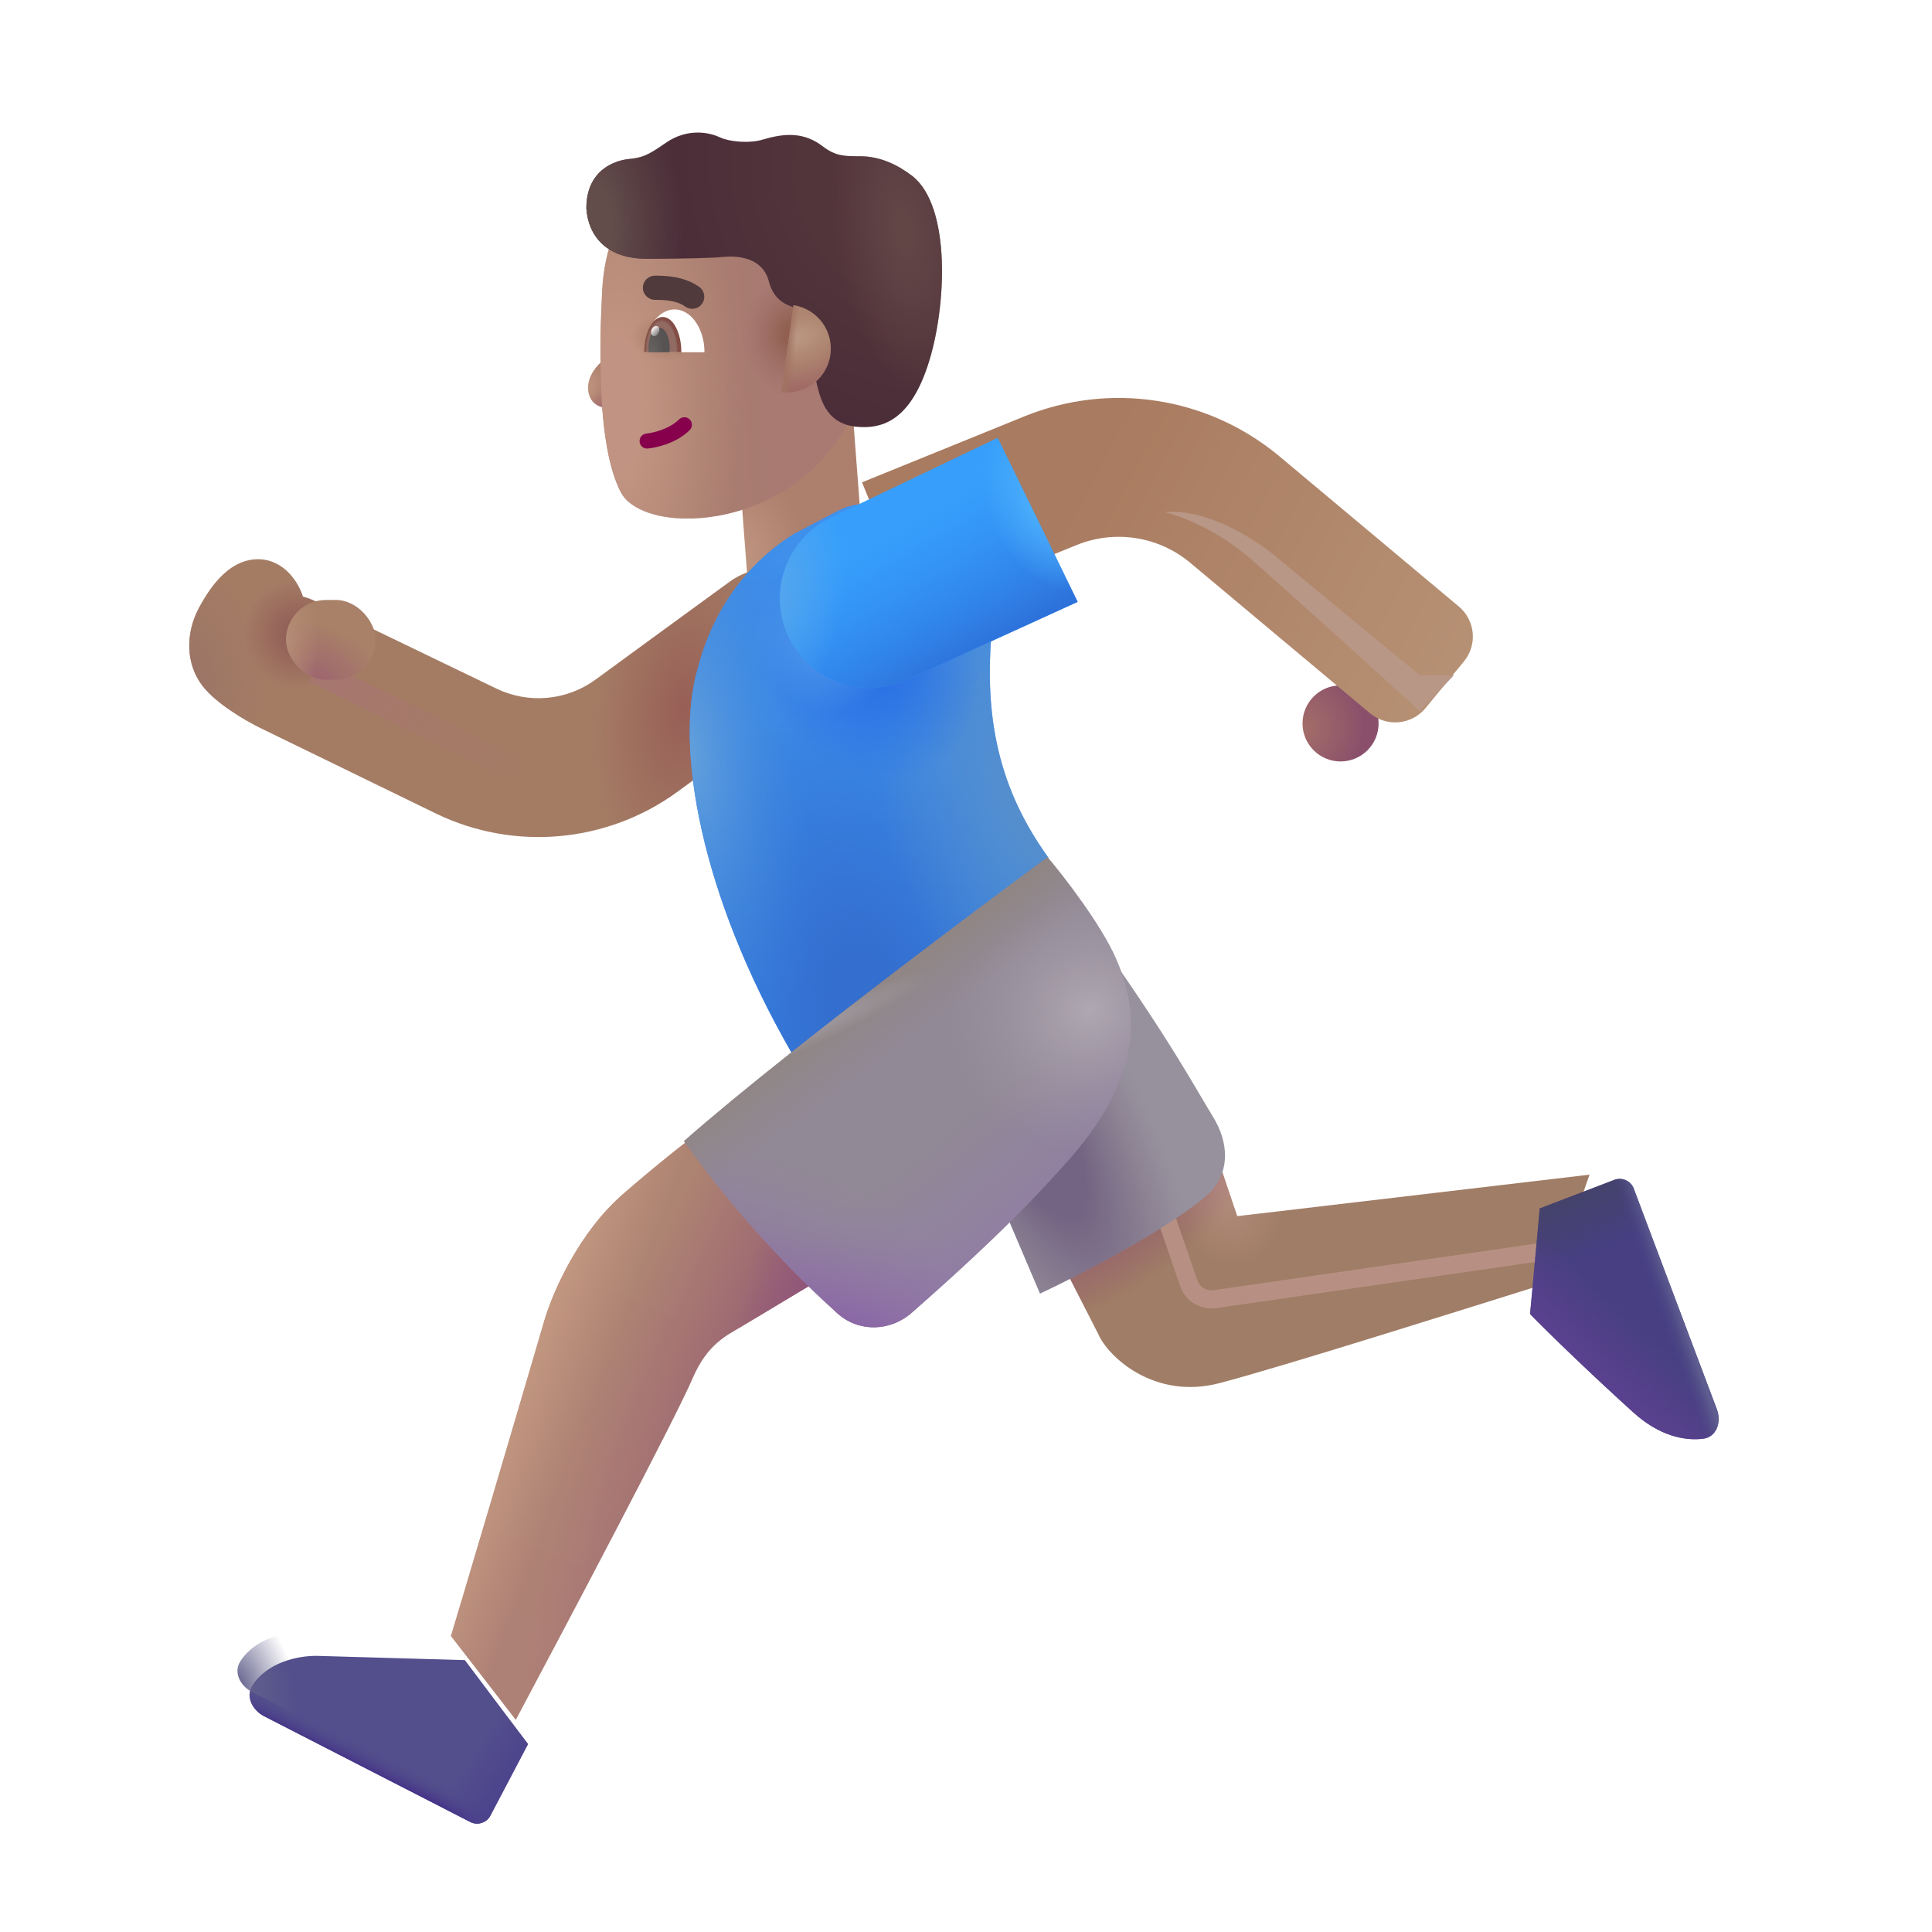 <svg width="32" height="32" viewBox="0 0 32 32" fill="none" xmlns="http://www.w3.org/2000/svg">
<rect x="12.169" y="6.796" width="1.946" height="3.44" transform="rotate(-4.337 12.169 6.796)" fill="url(#paint0_radial_4002_543)"/>
<rect x="12.169" y="6.796" width="1.946" height="3.44" transform="rotate(-4.337 12.169 6.796)" fill="url(#paint1_radial_4002_543)"/>
<path d="M9.949 6.004C10.105 5.857 10.186 5.638 10.207 5.547H10.386V6.672C10.171 6.809 9.864 6.788 9.773 6.582C9.695 6.407 9.753 6.188 9.949 6.004Z" fill="url(#paint2_radial_4002_543)"/>
<path d="M9.949 6.004C10.105 5.857 10.186 5.638 10.207 5.547H10.386V6.672C10.171 6.809 9.864 6.788 9.773 6.582C9.695 6.407 9.753 6.188 9.949 6.004Z" fill="url(#paint3_radial_4002_543)"/>
<g filter="url(#filter0_i_4002_543)">
<path d="M10.173 5.04C10.211 4.239 10.471 3.853 10.593 3.74H14.325L14.388 6.904C13.521 9.026 10.876 9.116 10.481 8.349C10.086 7.582 10.128 5.968 10.173 5.04Z" fill="url(#paint4_linear_4002_543)"/>
<path d="M10.173 5.04C10.211 4.239 10.471 3.853 10.593 3.74H14.325L14.388 6.904C13.521 9.026 10.876 9.116 10.481 8.349C10.086 7.582 10.128 5.968 10.173 5.04Z" fill="url(#paint5_radial_4002_543)"/>
<path d="M10.173 5.04C10.211 4.239 10.471 3.853 10.593 3.74H14.325L14.388 6.904C13.521 9.026 10.876 9.116 10.481 8.349C10.086 7.582 10.128 5.968 10.173 5.04Z" fill="url(#paint6_radial_4002_543)"/>
<path d="M10.173 5.04C10.211 4.239 10.471 3.853 10.593 3.74H14.325L14.388 6.904C13.521 9.026 10.876 9.116 10.481 8.349C10.086 7.582 10.128 5.968 10.173 5.04Z" fill="url(#paint7_radial_4002_543)"/>
</g>
<g filter="url(#filter1_ii_4002_543)">
<path d="M10.812 4.287C10.155 4.287 9.843 3.916 9.812 3.451C9.812 2.795 10.313 2.656 10.507 2.635C10.726 2.612 10.812 2.588 11.117 2.373C11.505 2.1 11.878 2.205 12.027 2.276C12.175 2.346 12.503 2.381 12.738 2.311C13.128 2.194 13.433 2.197 13.734 2.428C13.943 2.588 14.096 2.588 14.347 2.588C14.691 2.588 14.982 2.742 15.202 2.909C15.86 3.406 15.784 5.116 15.46 6.076C15.15 6.996 14.683 7.104 14.292 7.069C13.822 7.026 13.702 6.67 13.632 6.373C13.576 6.136 13.432 5.383 13.367 5.136C13.231 5.073 12.935 5.05 12.835 4.662C12.735 4.275 12.343 4.23 12.077 4.256C11.916 4.272 11.468 4.287 10.812 4.287Z" fill="url(#paint8_radial_4002_543)"/>
<path d="M10.812 4.287C10.155 4.287 9.843 3.916 9.812 3.451C9.812 2.795 10.313 2.656 10.507 2.635C10.726 2.612 10.812 2.588 11.117 2.373C11.505 2.1 11.878 2.205 12.027 2.276C12.175 2.346 12.503 2.381 12.738 2.311C13.128 2.194 13.433 2.197 13.734 2.428C13.943 2.588 14.096 2.588 14.347 2.588C14.691 2.588 14.982 2.742 15.202 2.909C15.86 3.406 15.784 5.116 15.46 6.076C15.15 6.996 14.683 7.104 14.292 7.069C13.822 7.026 13.702 6.67 13.632 6.373C13.576 6.136 13.432 5.383 13.367 5.136C13.231 5.073 12.935 5.05 12.835 4.662C12.735 4.275 12.343 4.23 12.077 4.256C11.916 4.272 11.468 4.287 10.812 4.287Z" fill="url(#paint9_radial_4002_543)"/>
<path d="M10.812 4.287C10.155 4.287 9.843 3.916 9.812 3.451C9.812 2.795 10.313 2.656 10.507 2.635C10.726 2.612 10.812 2.588 11.117 2.373C11.505 2.1 11.878 2.205 12.027 2.276C12.175 2.346 12.503 2.381 12.738 2.311C13.128 2.194 13.433 2.197 13.734 2.428C13.943 2.588 14.096 2.588 14.347 2.588C14.691 2.588 14.982 2.742 15.202 2.909C15.86 3.406 15.784 5.116 15.46 6.076C15.15 6.996 14.683 7.104 14.292 7.069C13.822 7.026 13.702 6.67 13.632 6.373C13.576 6.136 13.432 5.383 13.367 5.136C13.231 5.073 12.935 5.05 12.835 4.662C12.735 4.275 12.343 4.23 12.077 4.256C11.916 4.272 11.468 4.287 10.812 4.287Z" fill="url(#paint10_radial_4002_543)"/>
</g>
<path d="M12.944 6.495L13.143 5.055C13.493 5.108 13.761 5.409 13.761 5.774C13.761 6.175 13.436 6.5 13.035 6.5C13.004 6.5 12.973 6.499 12.944 6.495Z" fill="url(#paint11_radial_4002_543)"/>
<path d="M12.944 6.495L13.143 5.055C13.493 5.108 13.761 5.409 13.761 5.774C13.761 6.175 13.436 6.5 13.035 6.5C13.004 6.5 12.973 6.499 12.944 6.495Z" fill="url(#paint12_radial_4002_543)"/>
<path d="M12.944 6.495L13.143 5.055C13.493 5.108 13.761 5.409 13.761 5.774C13.761 6.175 13.436 6.5 13.035 6.5C13.004 6.5 12.973 6.499 12.944 6.495Z" fill="url(#paint13_linear_4002_543)"/>
<path fill-rule="evenodd" clip-rule="evenodd" d="M11.425 6.948C11.473 6.997 11.472 7.076 11.423 7.125C11.185 7.358 10.841 7.418 10.731 7.429C10.662 7.437 10.601 7.387 10.594 7.318C10.587 7.249 10.637 7.188 10.706 7.181C10.799 7.171 11.072 7.119 11.248 6.946C11.297 6.898 11.376 6.899 11.425 6.948Z" fill="#86004C"/>
<path d="M10.679 5.834H11.668C11.668 5.443 11.446 5.125 11.173 5.125C10.9 5.125 10.679 5.443 10.679 5.834Z" fill="white"/>
<path d="M11.285 5.834L11.285 5.831C11.285 5.51 11.147 5.25 10.978 5.25C10.809 5.25 10.671 5.51 10.671 5.831L10.671 5.834H11.285Z" fill="url(#paint14_radial_4002_543)"/>
<path d="M11.089 5.834C11.092 5.811 11.093 5.787 11.093 5.762C11.093 5.577 11.015 5.426 10.918 5.426C10.82 5.426 10.742 5.577 10.742 5.762C10.742 5.787 10.743 5.811 10.746 5.834H11.089Z" fill="url(#paint15_radial_4002_543)"/>
<ellipse cx="10.853" cy="5.483" rx="0.064" ry="0.088" transform="rotate(24.61 10.853 5.483)" fill="url(#paint16_linear_4002_543)"/>
<g filter="url(#filter2_i_4002_543)">
<path fill-rule="evenodd" clip-rule="evenodd" d="M11.449 4.977C11.302 4.872 11.086 4.866 10.948 4.866C10.838 4.866 10.748 4.777 10.748 4.666C10.748 4.556 10.838 4.466 10.948 4.466C10.951 4.466 10.954 4.466 10.958 4.466C11.086 4.466 11.422 4.466 11.682 4.652C11.772 4.717 11.792 4.842 11.728 4.931C11.664 5.021 11.539 5.042 11.449 4.977Z" fill="#513A3C"/>
</g>
<g filter="url(#filter3_ii_4002_543)">
<path d="M3.761 11.769C3.476 11.405 3.468 10.898 3.691 10.476C3.914 10.054 4.238 9.644 4.707 9.663C5.035 9.677 5.305 9.939 5.418 10.282C5.488 10.301 5.557 10.326 5.624 10.359L8.624 11.806C9.156 12.062 9.786 12.005 10.263 11.657L12.486 10.035C12.999 9.661 13.718 9.773 14.093 10.286C14.467 10.799 14.355 11.518 13.842 11.893L11.618 13.515C10.456 14.363 8.921 14.502 7.625 13.877L4.707 12.456C4.461 12.335 3.988 12.057 3.761 11.769Z" fill="#A47C64"/>
<path d="M3.761 11.769C3.476 11.405 3.468 10.898 3.691 10.476C3.914 10.054 4.238 9.644 4.707 9.663C5.035 9.677 5.305 9.939 5.418 10.282C5.488 10.301 5.557 10.326 5.624 10.359L8.624 11.806C9.156 12.062 9.786 12.005 10.263 11.657L12.486 10.035C12.999 9.661 13.718 9.773 14.093 10.286C14.467 10.799 14.355 11.518 13.842 11.893L11.618 13.515C10.456 14.363 8.921 14.502 7.625 13.877L4.707 12.456C4.461 12.335 3.988 12.057 3.761 11.769Z" fill="url(#paint17_radial_4002_543)"/>
<path d="M3.761 11.769C3.476 11.405 3.468 10.898 3.691 10.476C3.914 10.054 4.238 9.644 4.707 9.663C5.035 9.677 5.305 9.939 5.418 10.282C5.488 10.301 5.557 10.326 5.624 10.359L8.624 11.806C9.156 12.062 9.786 12.005 10.263 11.657L12.486 10.035C12.999 9.661 13.718 9.773 14.093 10.286C14.467 10.799 14.355 11.518 13.842 11.893L11.618 13.515C10.456 14.363 8.921 14.502 7.625 13.877L4.707 12.456C4.461 12.335 3.988 12.057 3.761 11.769Z" fill="url(#paint18_radial_4002_543)"/>
<path d="M3.761 11.769C3.476 11.405 3.468 10.898 3.691 10.476C3.914 10.054 4.238 9.644 4.707 9.663C5.035 9.677 5.305 9.939 5.418 10.282C5.488 10.301 5.557 10.326 5.624 10.359L8.624 11.806C9.156 12.062 9.786 12.005 10.263 11.657L12.486 10.035C12.999 9.661 13.718 9.773 14.093 10.286C14.467 10.799 14.355 11.518 13.842 11.893L11.618 13.515C10.456 14.363 8.921 14.502 7.625 13.877L4.707 12.456C4.461 12.335 3.988 12.057 3.761 11.769Z" fill="url(#paint19_radial_4002_543)"/>
</g>
<path d="M13.136 8.851L13.877 8.46C14.056 8.366 14.259 8.329 14.46 8.355L16.463 10.128C16.234 11.917 16.593 13.136 17.364 14.205L13.11 17.435C11.593 14.8 11.179 12.362 11.554 11.081C11.872 9.853 12.605 9.183 13.136 8.851Z" fill="url(#paint20_linear_4002_543)"/>
<path d="M13.136 8.851L13.877 8.46C14.056 8.366 14.259 8.329 14.46 8.355L16.463 10.128C16.234 11.917 16.593 13.136 17.364 14.205L13.11 17.435C11.593 14.8 11.179 12.362 11.554 11.081C11.872 9.853 12.605 9.183 13.136 8.851Z" fill="url(#paint21_radial_4002_543)"/>
<path d="M13.136 8.851L13.877 8.46C14.056 8.366 14.259 8.329 14.46 8.355L16.463 10.128C16.234 11.917 16.593 13.136 17.364 14.205L13.11 17.435C11.593 14.8 11.179 12.362 11.554 11.081C11.872 9.853 12.605 9.183 13.136 8.851Z" fill="url(#paint22_radial_4002_543)"/>
<path d="M13.136 8.851L13.877 8.46C14.056 8.366 14.259 8.329 14.46 8.355L16.463 10.128C16.234 11.917 16.593 13.136 17.364 14.205L13.11 17.435C11.593 14.8 11.179 12.362 11.554 11.081C11.872 9.853 12.605 9.183 13.136 8.851Z" fill="url(#paint23_radial_4002_543)"/>
<path d="M13.136 8.851L13.877 8.46C14.056 8.366 14.259 8.329 14.46 8.355L16.463 10.128C16.234 11.917 16.593 13.136 17.364 14.205L13.11 17.435C11.593 14.8 11.179 12.362 11.554 11.081C11.872 9.853 12.605 9.183 13.136 8.851Z" fill="url(#paint24_radial_4002_543)"/>
<path d="M13.136 8.851L13.877 8.46C14.056 8.366 14.259 8.329 14.46 8.355L16.463 10.128C16.234 11.917 16.593 13.136 17.364 14.205L13.11 17.435C11.593 14.8 11.179 12.362 11.554 11.081C11.872 9.853 12.605 9.183 13.136 8.851Z" fill="url(#paint25_radial_4002_543)"/>
<g filter="url(#filter4_f_4002_543)">
<path d="M5.213 11.116L8.698 12.811" stroke="url(#paint26_linear_4002_543)" stroke-width="0.4"/>
</g>
<circle cx="22.204" cy="11.982" r="0.63" fill="url(#paint27_radial_4002_543)"/>
<g filter="url(#filter5_i_4002_543)">
<path fill-rule="evenodd" clip-rule="evenodd" d="M19.704 10.113C19.179 9.681 18.46 9.572 17.831 9.828L15.144 10.92L14.278 8.789L16.965 7.697C18.377 7.123 19.989 7.369 21.166 8.337L24.162 10.845C24.436 11.074 24.474 11.481 24.247 11.756L23.611 12.528C23.382 12.807 22.969 12.845 22.692 12.614L19.704 10.113Z" fill="url(#paint28_linear_4002_543)"/>
</g>
<path d="M17.849 9.969L16.525 7.251L13.761 8.574C13.032 8.922 12.716 9.791 13.051 10.526C13.391 11.271 14.27 11.6 15.016 11.261L17.849 9.969Z" fill="#379FFB"/>
<path d="M17.849 9.969L16.525 7.251L13.761 8.574C13.032 8.922 12.716 9.791 13.051 10.526C13.391 11.271 14.27 11.6 15.016 11.261L17.849 9.969Z" fill="url(#paint29_linear_4002_543)"/>
<path d="M17.849 9.969L16.525 7.251L13.761 8.574C13.032 8.922 12.716 9.791 13.051 10.526C13.391 11.271 14.27 11.6 15.016 11.261L17.849 9.969Z" fill="url(#paint30_radial_4002_543)"/>
<path d="M17.849 9.969L16.525 7.251L13.761 8.574C13.032 8.922 12.716 9.791 13.051 10.526C13.391 11.271 14.27 11.6 15.016 11.261L17.849 9.969Z" fill="url(#paint31_radial_4002_543)"/>
<rect x="4.738" y="9.937" width="1.484" height="1.324" rx="0.662" fill="#A88168"/>
<rect x="4.738" y="9.937" width="1.484" height="1.324" rx="0.662" fill="url(#paint32_radial_4002_543)"/>
<rect x="4.738" y="9.937" width="1.484" height="1.324" rx="0.662" fill="url(#paint33_radial_4002_543)"/>
<path d="M9.015 21.878C8.5 23.638 7.558 26.812 7.469 27.097L8.543 28.487C9.402 26.873 11.184 23.501 11.472 22.827C11.715 22.261 12.039 22.116 12.281 21.972L13.621 21.167L11.648 18.694C11.528 18.788 11.054 19.139 10.328 19.769C9.594 20.405 9.159 21.386 9.015 21.878Z" fill="url(#paint34_linear_4002_543)"/>
<path d="M9.015 21.878C8.5 23.638 7.558 26.812 7.469 27.097L8.543 28.487C9.402 26.873 11.184 23.501 11.472 22.827C11.715 22.261 12.039 22.116 12.281 21.972L13.621 21.167L11.648 18.694C11.528 18.788 11.054 19.139 10.328 19.769C9.594 20.405 9.159 21.386 9.015 21.878Z" fill="url(#paint35_linear_4002_543)"/>
<path d="M9.015 21.878C8.5 23.638 7.558 26.812 7.469 27.097L8.543 28.487C9.402 26.873 11.184 23.501 11.472 22.827C11.715 22.261 12.039 22.116 12.281 21.972L13.621 21.167L11.648 18.694C11.528 18.788 11.054 19.139 10.328 19.769C9.594 20.405 9.159 21.386 9.015 21.878Z" fill="url(#paint36_radial_4002_543)"/>
<path d="M9.015 21.878C8.5 23.638 7.558 26.812 7.469 27.097L8.543 28.487C9.402 26.873 11.184 23.501 11.472 22.827C11.715 22.261 12.039 22.116 12.281 21.972L13.621 21.167L11.648 18.694C11.528 18.788 11.054 19.139 10.328 19.769C9.594 20.405 9.159 21.386 9.015 21.878Z" fill="url(#paint37_radial_4002_543)"/>
<g filter="url(#filter6_i_4002_543)">
<path d="M5.039 27.026L7.5 27.097L8.546 28.487L7.923 29.671C7.86 29.792 7.71 29.839 7.588 29.777L4.178 28.028C3.981 27.927 3.861 27.7 3.981 27.515C4.228 27.134 4.721 27.026 5.039 27.026Z" fill="#534E8C"/>
<path d="M5.039 27.026L7.5 27.097L8.546 28.487L7.923 29.671C7.86 29.792 7.71 29.839 7.588 29.777L4.178 28.028C3.981 27.927 3.861 27.7 3.981 27.515C4.228 27.134 4.721 27.026 5.039 27.026Z" fill="url(#paint38_linear_4002_543)"/>
<path d="M5.039 27.026L7.5 27.097L8.546 28.487L7.923 29.671C7.86 29.792 7.71 29.839 7.588 29.777L4.178 28.028C3.981 27.927 3.861 27.7 3.981 27.515C4.228 27.134 4.721 27.026 5.039 27.026Z" fill="url(#paint39_linear_4002_543)"/>
</g>
<path d="M5.039 27.026L7.5 27.097L8.546 28.487L7.923 29.671C7.86 29.792 7.71 29.839 7.588 29.777L4.178 28.028C3.981 27.927 3.861 27.7 3.981 27.515C4.228 27.134 4.721 27.026 5.039 27.026Z" fill="url(#paint40_radial_4002_543)"/>
<g filter="url(#filter7_i_4002_543)">
<path d="M17.937 22.589L17.285 21.312L19.898 19.628L20.242 20.644L26.078 19.956L25.453 21.73C24.031 22.175 20.988 23.137 19.949 23.409C18.875 23.691 18.101 22.976 17.937 22.589Z" fill="#A07D66"/>
<path d="M17.937 22.589L17.285 21.312L19.898 19.628L20.242 20.644L26.078 19.956L25.453 21.73C24.031 22.175 20.988 23.137 19.949 23.409C18.875 23.691 18.101 22.976 17.937 22.589Z" fill="url(#paint41_radial_4002_543)"/>
<path d="M17.937 22.589L17.285 21.312L19.898 19.628L20.242 20.644L26.078 19.956L25.453 21.73C24.031 22.175 20.988 23.137 19.949 23.409C18.875 23.691 18.101 22.976 17.937 22.589Z" fill="url(#paint42_radial_4002_543)"/>
</g>
<g filter="url(#filter8_f_4002_543)">
<path d="M19.297 20.112L19.689 21.252C19.751 21.434 19.934 21.546 20.124 21.518L25.885 20.685" stroke="#B79083" stroke-width="0.3"/>
</g>
<path d="M26.737 19.543L25.503 20.016L25.343 21.765C25.648 22.08 26.401 22.805 27.058 23.398C27.486 23.785 27.902 23.866 28.204 23.831C28.433 23.805 28.516 23.555 28.435 23.339L27.06 19.688C27.012 19.559 26.866 19.494 26.737 19.543Z" fill="#473F82"/>
<path d="M26.737 19.543L25.503 20.016L25.343 21.765C25.648 22.08 26.401 22.805 27.058 23.398C27.486 23.785 27.902 23.866 28.204 23.831C28.433 23.805 28.516 23.555 28.435 23.339L27.06 19.688C27.012 19.559 26.866 19.494 26.737 19.543Z" fill="url(#paint43_linear_4002_543)"/>
<path d="M26.737 19.543L25.503 20.016L25.343 21.765C25.648 22.08 26.401 22.805 27.058 23.398C27.486 23.785 27.902 23.866 28.204 23.831C28.433 23.805 28.516 23.555 28.435 23.339L27.06 19.688C27.012 19.559 26.866 19.494 26.737 19.543Z" fill="url(#paint44_linear_4002_543)"/>
<path d="M26.737 19.543L25.503 20.016L25.343 21.765C25.648 22.08 26.401 22.805 27.058 23.398C27.486 23.785 27.902 23.866 28.204 23.831C28.433 23.805 28.516 23.555 28.435 23.339L27.06 19.688C27.012 19.559 26.866 19.494 26.737 19.543Z" fill="url(#paint45_linear_4002_543)"/>
<g filter="url(#filter9_i_4002_543)">
<path d="M17.226 21.526L16.312 19.378L18.105 15.534C19.363 17.288 19.843 18.198 20.086 18.589C20.354 19.021 20.383 19.511 20.023 19.87C19.386 20.439 17.893 21.211 17.226 21.526Z" fill="#97919E"/>
<path d="M17.226 21.526L16.312 19.378L18.105 15.534C19.363 17.288 19.843 18.198 20.086 18.589C20.354 19.021 20.383 19.511 20.023 19.87C19.386 20.439 17.893 21.211 17.226 21.526Z" fill="url(#paint46_radial_4002_543)"/>
</g>
<path d="M17.351 14.198C17.351 14.198 13.226 17.23 11.328 18.901C12.266 20.221 13.255 21.2 13.872 21.755C14.224 22.07 14.747 22.055 15.102 21.742C16.023 20.932 16.881 20.142 17.718 19.191C19.093 17.628 18.765 16.527 18.484 15.878C18.24 15.316 17.627 14.524 17.351 14.198Z" fill="#918996"/>
<path d="M17.351 14.198C17.351 14.198 13.226 17.23 11.328 18.901C12.266 20.221 13.255 21.2 13.872 21.755C14.224 22.07 14.747 22.055 15.102 21.742C16.023 20.932 16.881 20.142 17.718 19.191C19.093 17.628 18.765 16.527 18.484 15.878C18.24 15.316 17.627 14.524 17.351 14.198Z" fill="url(#paint47_radial_4002_543)"/>
<path d="M17.351 14.198C17.351 14.198 13.226 17.23 11.328 18.901C12.266 20.221 13.255 21.2 13.872 21.755C14.224 22.07 14.747 22.055 15.102 21.742C16.023 20.932 16.881 20.142 17.718 19.191C19.093 17.628 18.765 16.527 18.484 15.878C18.24 15.316 17.627 14.524 17.351 14.198Z" fill="url(#paint48_radial_4002_543)"/>
<path d="M17.351 14.198C17.351 14.198 13.226 17.23 11.328 18.901C12.266 20.221 13.255 21.2 13.872 21.755C14.224 22.07 14.747 22.055 15.102 21.742C16.023 20.932 16.881 20.142 17.718 19.191C19.093 17.628 18.765 16.527 18.484 15.878C18.24 15.316 17.627 14.524 17.351 14.198Z" fill="url(#paint49_radial_4002_543)"/>
<path d="M17.351 14.198C17.351 14.198 13.226 17.23 11.328 18.901C12.266 20.221 13.255 21.2 13.872 21.755C14.224 22.07 14.747 22.055 15.102 21.742C16.023 20.932 16.881 20.142 17.718 19.191C19.093 17.628 18.765 16.527 18.484 15.878C18.24 15.316 17.627 14.524 17.351 14.198Z" fill="url(#paint50_linear_4002_543)"/>
<path d="M17.351 14.198C17.351 14.198 13.226 17.23 11.328 18.901C12.266 20.221 13.255 21.2 13.872 21.755C14.224 22.07 14.747 22.055 15.102 21.742C16.023 20.932 16.881 20.142 17.718 19.191C19.093 17.628 18.765 16.527 18.484 15.878C18.24 15.316 17.627 14.524 17.351 14.198Z" fill="url(#paint51_radial_4002_543)"/>
<g filter="url(#filter10_f_4002_543)">
<path d="M20.705 9.248C20.142 8.76 19.523 8.534 19.283 8.482C19.987 8.423 20.705 8.892 21.049 9.15L23.517 11.185H24.08L23.517 11.779C22.814 11.138 21.267 9.735 20.705 9.248Z" fill="#B99786"/>
</g>
<defs>
<filter id="filter0_i_4002_543" x="9.945" y="3.54" width="4.443" height="5.249" filterUnits="userSpaceOnUse" color-interpolation-filters="sRGB">
<feFlood flood-opacity="0" result="BackgroundImageFix"/>
<feBlend mode="normal" in="SourceGraphic" in2="BackgroundImageFix" result="shape"/>
<feColorMatrix in="SourceAlpha" type="matrix" values="0 0 0 0 0 0 0 0 0 0 0 0 0 0 0 0 0 0 127 0" result="hardAlpha"/>
<feOffset dx="-0.2" dy="-0.2"/>
<feGaussianBlur stdDeviation="0.5"/>
<feComposite in2="hardAlpha" operator="arithmetic" k2="-1" k3="1"/>
<feColorMatrix type="matrix" values="0 0 0 0 0.545 0 0 0 0 0.329 0 0 0 0 0.431 0 0 0 1 0"/>
<feBlend mode="normal" in2="shape" result="effect1_innerShadow_4002_543"/>
</filter>
<filter id="filter1_ii_4002_543" x="9.512" y="1.895" width="6.391" height="5.479" filterUnits="userSpaceOnUse" color-interpolation-filters="sRGB">
<feFlood flood-opacity="0" result="BackgroundImageFix"/>
<feBlend mode="normal" in="SourceGraphic" in2="BackgroundImageFix" result="shape"/>
<feColorMatrix in="SourceAlpha" type="matrix" values="0 0 0 0 0 0 0 0 0 0 0 0 0 0 0 0 0 0 127 0" result="hardAlpha"/>
<feOffset dx="-0.3" dy="0.3"/>
<feGaussianBlur stdDeviation="0.3"/>
<feComposite in2="hardAlpha" operator="arithmetic" k2="-1" k3="1"/>
<feColorMatrix type="matrix" values="0 0 0 0 0.376 0 0 0 0 0.267 0 0 0 0 0.267 0 0 0 1 0"/>
<feBlend mode="normal" in2="shape" result="effect1_innerShadow_4002_543"/>
<feColorMatrix in="SourceAlpha" type="matrix" values="0 0 0 0 0 0 0 0 0 0 0 0 0 0 0 0 0 0 127 0" result="hardAlpha"/>
<feOffset dx="0.2" dy="-0.3"/>
<feGaussianBlur stdDeviation="0.375"/>
<feComposite in2="hardAlpha" operator="arithmetic" k2="-1" k3="1"/>
<feColorMatrix type="matrix" values="0 0 0 0 0.259 0 0 0 0 0.137 0 0 0 0 0.18 0 0 0 1 0"/>
<feBlend mode="normal" in2="effect1_innerShadow_4002_543" result="effect2_innerShadow_4002_543"/>
</filter>
<filter id="filter2_i_4002_543" x="10.648" y="4.466" width="1.117" height="0.648" filterUnits="userSpaceOnUse" color-interpolation-filters="sRGB">
<feFlood flood-opacity="0" result="BackgroundImageFix"/>
<feBlend mode="normal" in="SourceGraphic" in2="BackgroundImageFix" result="shape"/>
<feColorMatrix in="SourceAlpha" type="matrix" values="0 0 0 0 0 0 0 0 0 0 0 0 0 0 0 0 0 0 127 0" result="hardAlpha"/>
<feOffset dx="-0.1" dy="0.1"/>
<feGaussianBlur stdDeviation="0.1"/>
<feComposite in2="hardAlpha" operator="arithmetic" k2="-1" k3="1"/>
<feColorMatrix type="matrix" values="0 0 0 0 0.259 0 0 0 0 0.169 0 0 0 0 0.161 0 0 0 1 0"/>
<feBlend mode="normal" in2="shape" result="effect1_innerShadow_4002_543"/>
</filter>
<filter id="filter3_ii_4002_543" x="3.335" y="9.062" width="10.979" height="5.402" filterUnits="userSpaceOnUse" color-interpolation-filters="sRGB">
<feFlood flood-opacity="0" result="BackgroundImageFix"/>
<feBlend mode="normal" in="SourceGraphic" in2="BackgroundImageFix" result="shape"/>
<feColorMatrix in="SourceAlpha" type="matrix" values="0 0 0 0 0 0 0 0 0 0 0 0 0 0 0 0 0 0 127 0" result="hardAlpha"/>
<feOffset dx="-0.2" dy="0.2"/>
<feGaussianBlur stdDeviation="0.25"/>
<feComposite in2="hardAlpha" operator="arithmetic" k2="-1" k3="1"/>
<feColorMatrix type="matrix" values="0 0 0 0 0.584 0 0 0 0 0.451 0 0 0 0 0.365 0 0 0 1 0"/>
<feBlend mode="normal" in2="shape" result="effect1_innerShadow_4002_543"/>
<feColorMatrix in="SourceAlpha" type="matrix" values="0 0 0 0 0 0 0 0 0 0 0 0 0 0 0 0 0 0 127 0" result="hardAlpha"/>
<feOffset dx="-0.2" dy="-0.6"/>
<feGaussianBlur stdDeviation="0.5"/>
<feComposite in2="hardAlpha" operator="arithmetic" k2="-1" k3="1"/>
<feColorMatrix type="matrix" values="0 0 0 0 0.58 0 0 0 0 0.329 0 0 0 0 0.463 0 0 0 1 0"/>
<feBlend mode="normal" in2="effect1_innerShadow_4002_543" result="effect2_innerShadow_4002_543"/>
</filter>
<filter id="filter4_f_4002_543" x="4.926" y="10.736" width="4.059" height="2.455" filterUnits="userSpaceOnUse" color-interpolation-filters="sRGB">
<feFlood flood-opacity="0" result="BackgroundImageFix"/>
<feBlend mode="normal" in="SourceGraphic" in2="BackgroundImageFix" result="shape"/>
<feGaussianBlur stdDeviation="0.1" result="effect1_foregroundBlur_4002_543"/>
</filter>
<filter id="filter5_i_4002_543" x="14.278" y="6.591" width="10.118" height="6.174" filterUnits="userSpaceOnUse" color-interpolation-filters="sRGB">
<feFlood flood-opacity="0" result="BackgroundImageFix"/>
<feBlend mode="normal" in="SourceGraphic" in2="BackgroundImageFix" result="shape"/>
<feColorMatrix in="SourceAlpha" type="matrix" values="0 0 0 0 0 0 0 0 0 0 0 0 0 0 0 0 0 0 127 0" result="hardAlpha"/>
<feOffset dy="-0.8"/>
<feGaussianBlur stdDeviation="0.7"/>
<feComposite in2="hardAlpha" operator="arithmetic" k2="-1" k3="1"/>
<feColorMatrix type="matrix" values="0 0 0 0 0.573 0 0 0 0 0.357 0 0 0 0 0.486 0 0 0 1 0"/>
<feBlend mode="normal" in2="shape" result="effect1_innerShadow_4002_543"/>
</filter>
<filter id="filter6_i_4002_543" x="3.933" y="27.026" width="4.813" height="3.178" filterUnits="userSpaceOnUse" color-interpolation-filters="sRGB">
<feFlood flood-opacity="0" result="BackgroundImageFix"/>
<feBlend mode="normal" in="SourceGraphic" in2="BackgroundImageFix" result="shape"/>
<feColorMatrix in="SourceAlpha" type="matrix" values="0 0 0 0 0 0 0 0 0 0 0 0 0 0 0 0 0 0 127 0" result="hardAlpha"/>
<feOffset dx="0.2" dy="0.4"/>
<feGaussianBlur stdDeviation="0.2"/>
<feComposite in2="hardAlpha" operator="arithmetic" k2="-1" k3="1"/>
<feColorMatrix type="matrix" values="0 0 0 0 0.298 0 0 0 0 0.286 0 0 0 0 0.455 0 0 0 1 0"/>
<feBlend mode="normal" in2="shape" result="effect1_innerShadow_4002_543"/>
</filter>
<filter id="filter7_i_4002_543" x="17.285" y="19.128" width="9.043" height="4.345" filterUnits="userSpaceOnUse" color-interpolation-filters="sRGB">
<feFlood flood-opacity="0" result="BackgroundImageFix"/>
<feBlend mode="normal" in="SourceGraphic" in2="BackgroundImageFix" result="shape"/>
<feColorMatrix in="SourceAlpha" type="matrix" values="0 0 0 0 0 0 0 0 0 0 0 0 0 0 0 0 0 0 127 0" result="hardAlpha"/>
<feOffset dx="0.25" dy="-0.5"/>
<feGaussianBlur stdDeviation="0.5"/>
<feComposite in2="hardAlpha" operator="arithmetic" k2="-1" k3="1"/>
<feColorMatrix type="matrix" values="0 0 0 0 0.604 0 0 0 0 0.357 0 0 0 0 0.522 0 0 0 1 0"/>
<feBlend mode="normal" in2="shape" result="effect1_innerShadow_4002_543"/>
</filter>
<filter id="filter8_f_4002_543" x="18.555" y="19.464" width="7.952" height="2.809" filterUnits="userSpaceOnUse" color-interpolation-filters="sRGB">
<feFlood flood-opacity="0" result="BackgroundImageFix"/>
<feBlend mode="normal" in="SourceGraphic" in2="BackgroundImageFix" result="shape"/>
<feGaussianBlur stdDeviation="0.3" result="effect1_foregroundBlur_4002_543"/>
</filter>
<filter id="filter9_i_4002_543" x="16.312" y="15.434" width="3.978" height="6.092" filterUnits="userSpaceOnUse" color-interpolation-filters="sRGB">
<feFlood flood-opacity="0" result="BackgroundImageFix"/>
<feBlend mode="normal" in="SourceGraphic" in2="BackgroundImageFix" result="shape"/>
<feColorMatrix in="SourceAlpha" type="matrix" values="0 0 0 0 0 0 0 0 0 0 0 0 0 0 0 0 0 0 127 0" result="hardAlpha"/>
<feOffset dy="-0.1"/>
<feGaussianBlur stdDeviation="0.25"/>
<feComposite in2="hardAlpha" operator="arithmetic" k2="-1" k3="1"/>
<feColorMatrix type="matrix" values="0 0 0 0 0.514 0 0 0 0 0.459 0 0 0 0 0.482 0 0 0 1 0"/>
<feBlend mode="normal" in2="shape" result="effect1_innerShadow_4002_543"/>
</filter>
<filter id="filter10_f_4002_543" x="18.783" y="7.977" width="5.797" height="4.302" filterUnits="userSpaceOnUse" color-interpolation-filters="sRGB">
<feFlood flood-opacity="0" result="BackgroundImageFix"/>
<feBlend mode="normal" in="SourceGraphic" in2="BackgroundImageFix" result="shape"/>
<feGaussianBlur stdDeviation="0.25" result="effect1_foregroundBlur_4002_543"/>
</filter>
<radialGradient id="paint0_radial_4002_543" cx="0" cy="0" r="1" gradientUnits="userSpaceOnUse" gradientTransform="translate(11.923 9.336) rotate(27.051) scale(1.609 2.199)">
<stop offset="0.101" stop-color="#BF9580"/>
<stop offset="0.684" stop-color="#AD7F6D"/>
</radialGradient>
<radialGradient id="paint1_radial_4002_543" cx="0" cy="0" r="1" gradientUnits="userSpaceOnUse" gradientTransform="translate(13.142 10.236) rotate(-113.572) scale(0.903 1.411)">
<stop stop-color="#A66D75"/>
<stop offset="1" stop-color="#A66D75" stop-opacity="0"/>
</radialGradient>
<radialGradient id="paint2_radial_4002_543" cx="0" cy="0" r="1" gradientUnits="userSpaceOnUse" gradientTransform="translate(9.658 6.442) rotate(28.413) scale(0.542 0.765)">
<stop offset="0.101" stop-color="#BF9580"/>
<stop offset="0.684" stop-color="#AD7F6D"/>
</radialGradient>
<radialGradient id="paint3_radial_4002_543" cx="0" cy="0" r="1" gradientUnits="userSpaceOnUse" gradientTransform="translate(10.063 6.759) rotate(-112.383) scale(0.315 0.473)">
<stop stop-color="#A66D75"/>
<stop offset="1" stop-color="#A66D75" stop-opacity="0"/>
</radialGradient>
<linearGradient id="paint4_linear_4002_543" x1="13.007" y1="6.481" x2="10.145" y2="6.653" gradientUnits="userSpaceOnUse">
<stop stop-color="#A87A72"/>
<stop offset="1" stop-color="#AB826C"/>
</linearGradient>
<radialGradient id="paint5_radial_4002_543" cx="0" cy="0" r="1" gradientUnits="userSpaceOnUse" gradientTransform="translate(13.32 5.739) rotate(-176.82) scale(0.845 1.03)">
<stop offset="0.156" stop-color="#916051"/>
<stop offset="1" stop-color="#9C6E67" stop-opacity="0"/>
</radialGradient>
<radialGradient id="paint6_radial_4002_543" cx="0" cy="0" r="1" gradientUnits="userSpaceOnUse" gradientTransform="translate(10.423 6.926) rotate(-90) scale(5.188 2.016)">
<stop offset="0.219" stop-color="#C19382"/>
<stop offset="1" stop-color="#BD927E" stop-opacity="0"/>
</radialGradient>
<radialGradient id="paint7_radial_4002_543" cx="0" cy="0" r="1" gradientUnits="userSpaceOnUse" gradientTransform="translate(11.252 5.785) rotate(90) scale(0.391 0.609)">
<stop offset="0.155" stop-color="#A67D65"/>
<stop offset="1" stop-color="#A67D65" stop-opacity="0"/>
</radialGradient>
<radialGradient id="paint8_radial_4002_543" cx="0" cy="0" r="1" gradientUnits="userSpaceOnUse" gradientTransform="translate(15.195 3.076) rotate(137.726) scale(4.646 5.268)">
<stop offset="0.363" stop-color="#52343B"/>
<stop offset="1" stop-color="#492B38"/>
</radialGradient>
<radialGradient id="paint9_radial_4002_543" cx="0" cy="0" r="1" gradientUnits="userSpaceOnUse" gradientTransform="translate(15.088 3.826) rotate(81.634) scale(2.712 1.198)">
<stop offset="0.106" stop-color="#624646"/>
<stop offset="1" stop-color="#624646" stop-opacity="0"/>
</radialGradient>
<radialGradient id="paint10_radial_4002_543" cx="0" cy="0" r="1" gradientUnits="userSpaceOnUse" gradientTransform="translate(9.898 3.692) rotate(-3.576) scale(1.503 2.949)">
<stop offset="0.218" stop-color="#634D4A"/>
<stop offset="1" stop-color="#634D4A" stop-opacity="0"/>
</radialGradient>
<radialGradient id="paint11_radial_4002_543" cx="0" cy="0" r="1" gradientUnits="userSpaceOnUse" gradientTransform="translate(13.095 5.621) rotate(-16.189) scale(0.757 0.369)">
<stop offset="0.17" stop-color="#BA9682"/>
<stop offset="1" stop-color="#AD8570"/>
</radialGradient>
<radialGradient id="paint12_radial_4002_543" cx="0" cy="0" r="1" gradientUnits="userSpaceOnUse" gradientTransform="translate(13.127 5.321) rotate(79.157) scale(1.201 1.252)">
<stop offset="0.556" stop-color="#9E6563" stop-opacity="0"/>
<stop offset="1" stop-color="#9E6563"/>
</radialGradient>
<linearGradient id="paint13_linear_4002_543" x1="13.04" y1="5.69" x2="13.189" y2="5.702" gradientUnits="userSpaceOnUse">
<stop stop-color="#A17363"/>
<stop offset="1" stop-color="#A17363" stop-opacity="0"/>
</linearGradient>
<radialGradient id="paint14_radial_4002_543" cx="0" cy="0" r="1" gradientUnits="userSpaceOnUse" gradientTransform="translate(10.957 5.813) scale(0.273 0.531)">
<stop offset="0.895" stop-color="#916A62"/>
<stop offset="1" stop-color="#824D44"/>
</radialGradient>
<radialGradient id="paint15_radial_4002_543" cx="0" cy="0" r="1" gradientUnits="userSpaceOnUse" gradientTransform="translate(10.789 5.834) scale(0.25 0.541)">
<stop stop-color="#666361"/>
<stop offset="0.812" stop-color="#565352"/>
</radialGradient>
<linearGradient id="paint16_linear_4002_543" x1="10.782" y1="5.445" x2="10.968" y2="5.505" gradientUnits="userSpaceOnUse">
<stop stop-color="white"/>
<stop offset="1" stop-color="white" stop-opacity="0"/>
</linearGradient>
<radialGradient id="paint17_radial_4002_543" cx="0" cy="0" r="1" gradientUnits="userSpaceOnUse" gradientTransform="translate(3.535 11.607) rotate(-5.898) scale(1.216 1.954)">
<stop stop-color="#9B7467"/>
<stop offset="1" stop-color="#9B7467" stop-opacity="0"/>
</radialGradient>
<radialGradient id="paint18_radial_4002_543" cx="0" cy="0" r="1" gradientUnits="userSpaceOnUse" gradientTransform="translate(11.698 12.143) rotate(96.57) scale(2.868 1.441)">
<stop stop-color="#985F57"/>
<stop offset="1" stop-color="#985F57" stop-opacity="0"/>
</radialGradient>
<radialGradient id="paint19_radial_4002_543" cx="0" cy="0" r="1" gradientUnits="userSpaceOnUse" gradientTransform="translate(5.338 10.898) rotate(160.797) scale(0.91 0.912)">
<stop offset="0.258" stop-color="#936159"/>
<stop offset="1" stop-color="#936159" stop-opacity="0"/>
</radialGradient>
<linearGradient id="paint20_linear_4002_543" x1="14.394" y1="8.315" x2="14.394" y2="17.435" gradientUnits="userSpaceOnUse">
<stop stop-color="#4091EC"/>
<stop offset="1" stop-color="#337FE1"/>
</linearGradient>
<radialGradient id="paint21_radial_4002_543" cx="0" cy="0" r="1" gradientUnits="userSpaceOnUse" gradientTransform="translate(14.394 16.878) rotate(-103.261) scale(5.33 3.051)">
<stop offset="0.175" stop-color="#346ECE"/>
<stop offset="1" stop-color="#346ECE" stop-opacity="0"/>
</radialGradient>
<radialGradient id="paint22_radial_4002_543" cx="0" cy="0" r="1" gradientUnits="userSpaceOnUse" gradientTransform="translate(11.425 12.472) rotate(84.038) scale(5.687 2.16)">
<stop stop-color="#63A0DB"/>
<stop offset="1" stop-color="#347CDB" stop-opacity="0"/>
</radialGradient>
<radialGradient id="paint23_radial_4002_543" cx="0" cy="0" r="1" gradientUnits="userSpaceOnUse" gradientTransform="translate(17.109 13.284) rotate(163.369) scale(2.511 5.077)">
<stop stop-color="#598FC9"/>
<stop offset="1" stop-color="#598FC9" stop-opacity="0"/>
</radialGradient>
<radialGradient id="paint24_radial_4002_543" cx="0" cy="0" r="1" gradientUnits="userSpaceOnUse" gradientTransform="translate(14.394 10.872) rotate(-24.294) scale(1.762 2.144)">
<stop offset="0.238" stop-color="#2B71E5"/>
<stop offset="1" stop-color="#2B71E5" stop-opacity="0"/>
</radialGradient>
<radialGradient id="paint25_radial_4002_543" cx="0" cy="0" r="1" gradientUnits="userSpaceOnUse" gradientTransform="translate(13.677 10.566) rotate(149.421) scale(1.198 1.262)">
<stop stop-color="#529CEA"/>
<stop offset="1" stop-color="#529CEA" stop-opacity="0"/>
</radialGradient>
<linearGradient id="paint26_linear_4002_543" x1="5.604" y1="11.374" x2="8.541" y2="12.999" gradientUnits="userSpaceOnUse">
<stop stop-color="#A6776E"/>
<stop offset="1" stop-color="#A7796E" stop-opacity="0"/>
</linearGradient>
<radialGradient id="paint27_radial_4002_543" cx="0" cy="0" r="1" gradientUnits="userSpaceOnUse" gradientTransform="translate(21.574 12.066) rotate(24.692) scale(1.122 1.178)">
<stop stop-color="#A46E68"/>
<stop offset="0.906" stop-color="#8A506B"/>
</radialGradient>
<linearGradient id="paint28_linear_4002_543" x1="17.817" y1="8.765" x2="25.325" y2="12.765" gradientUnits="userSpaceOnUse">
<stop stop-color="#A97B60"/>
<stop offset="1" stop-color="#B99578"/>
</linearGradient>
<linearGradient id="paint29_linear_4002_543" x1="16.515" y1="10.909" x2="15.109" y2="8.472" gradientUnits="userSpaceOnUse">
<stop stop-color="#2C6BD5"/>
<stop offset="1" stop-color="#2F89F4" stop-opacity="0"/>
</linearGradient>
<radialGradient id="paint30_radial_4002_543" cx="0" cy="0" r="1" gradientUnits="userSpaceOnUse" gradientTransform="translate(12.671 9.878) rotate(8.326) scale(1.295 2.187)">
<stop stop-color="#5AA7EA"/>
<stop offset="1" stop-color="#5AA7EA" stop-opacity="0"/>
</radialGradient>
<radialGradient id="paint31_radial_4002_543" cx="0" cy="0" r="1" gradientUnits="userSpaceOnUse" gradientTransform="translate(17.359 8.362) rotate(154.259) scale(0.971 1.518)">
<stop offset="0.164" stop-color="#4DB0FB"/>
<stop offset="1" stop-color="#4DB0FB" stop-opacity="0"/>
</radialGradient>
<radialGradient id="paint32_radial_4002_543" cx="0" cy="0" r="1" gradientUnits="userSpaceOnUse" gradientTransform="translate(5.276 11.261) rotate(-59.662) scale(0.866 1.224)">
<stop stop-color="#9E656F"/>
<stop offset="1" stop-color="#9E656F" stop-opacity="0"/>
</radialGradient>
<radialGradient id="paint33_radial_4002_543" cx="0" cy="0" r="1" gradientUnits="userSpaceOnUse" gradientTransform="translate(4.717 10.599) scale(0.559 1.248)">
<stop stop-color="#B58D75"/>
<stop offset="1" stop-color="#B58D75" stop-opacity="0"/>
</radialGradient>
<linearGradient id="paint34_linear_4002_543" x1="12.453" y1="19.972" x2="9.078" y2="28.097" gradientUnits="userSpaceOnUse">
<stop stop-color="#AD8372"/>
<stop offset="1" stop-color="#AE8176"/>
</linearGradient>
<linearGradient id="paint35_linear_4002_543" x1="7.845" y1="24.636" x2="9.12" y2="25.119" gradientUnits="userSpaceOnUse">
<stop stop-color="#C49981"/>
<stop offset="1" stop-color="#C49981" stop-opacity="0"/>
</linearGradient>
<radialGradient id="paint36_radial_4002_543" cx="0" cy="0" r="1" gradientUnits="userSpaceOnUse" gradientTransform="translate(14.084 21.052) rotate(116.48) scale(10.436 3.038)">
<stop offset="0.183" stop-color="#975E72"/>
<stop offset="1" stop-color="#975E72" stop-opacity="0"/>
</radialGradient>
<radialGradient id="paint37_radial_4002_543" cx="0" cy="0" r="1" gradientUnits="userSpaceOnUse" gradientTransform="translate(13.911 21.017) rotate(110.735) scale(5.16 1.432)">
<stop stop-color="#8E537D"/>
<stop offset="1" stop-color="#8E537D" stop-opacity="0"/>
</radialGradient>
<linearGradient id="paint38_linear_4002_543" x1="5.898" y1="28.933" x2="6.054" y2="28.62" gradientUnits="userSpaceOnUse">
<stop stop-color="#443088"/>
<stop offset="1" stop-color="#534F8C" stop-opacity="0"/>
</linearGradient>
<linearGradient id="paint39_linear_4002_543" x1="8.14" y1="29.331" x2="7.484" y2="28.894" gradientUnits="userSpaceOnUse">
<stop stop-color="#4C438D"/>
<stop offset="1" stop-color="#4C438D" stop-opacity="0"/>
</linearGradient>
<radialGradient id="paint40_radial_4002_543" cx="0" cy="0" r="1" gradientUnits="userSpaceOnUse" gradientTransform="translate(3.933 27.878) rotate(-18.358) scale(0.943 1.565)">
<stop stop-color="#64628C"/>
<stop offset="1" stop-color="#64628C" stop-opacity="0"/>
</radialGradient>
<radialGradient id="paint41_radial_4002_543" cx="0" cy="0" r="1" gradientUnits="userSpaceOnUse" gradientTransform="translate(19.901 19.849) rotate(71.565) scale(1.705 1.023)">
<stop stop-color="#B99184"/>
<stop offset="1" stop-color="#B99184" stop-opacity="0"/>
</radialGradient>
<radialGradient id="paint42_radial_4002_543" cx="0" cy="0" r="1" gradientUnits="userSpaceOnUse" gradientTransform="translate(17.87 20.742) rotate(57.995) scale(1.327 3.034)">
<stop stop-color="#92586D"/>
<stop offset="1" stop-color="#92586D" stop-opacity="0"/>
</radialGradient>
<linearGradient id="paint43_linear_4002_543" x1="26.14" y1="19.526" x2="26.64" y2="20.691" gradientUnits="userSpaceOnUse">
<stop offset="0.024" stop-color="#444367"/>
<stop offset="1" stop-color="#444367" stop-opacity="0"/>
</linearGradient>
<linearGradient id="paint44_linear_4002_543" x1="26.14" y1="22.487" x2="26.904" y2="21.682" gradientUnits="userSpaceOnUse">
<stop stop-color="#5A418F"/>
<stop offset="1" stop-color="#5A418F" stop-opacity="0"/>
</linearGradient>
<linearGradient id="paint45_linear_4002_543" x1="27.922" y1="21.769" x2="27.515" y2="21.909" gradientUnits="userSpaceOnUse">
<stop offset="0.213" stop-color="#5E5D8F"/>
<stop offset="1" stop-color="#484083" stop-opacity="0"/>
</linearGradient>
<radialGradient id="paint46_radial_4002_543" cx="0" cy="0" r="1" gradientUnits="userSpaceOnUse" gradientTransform="translate(17.015 18.691) rotate(62.835) scale(5.339 1.912)">
<stop offset="0.329" stop-color="#746484"/>
<stop offset="1" stop-color="#827483" stop-opacity="0"/>
</radialGradient>
<radialGradient id="paint47_radial_4002_543" cx="0" cy="0" r="1" gradientUnits="userSpaceOnUse" gradientTransform="translate(13.921 16.909) rotate(51.34) scale(4.602 17.515)">
<stop offset="0.554" stop-color="#917EA3" stop-opacity="0"/>
<stop offset="1" stop-color="#917EA3"/>
</radialGradient>
<radialGradient id="paint48_radial_4002_543" cx="0" cy="0" r="1" gradientUnits="userSpaceOnUse" gradientTransform="translate(14.536 22.389) rotate(-65.12) scale(2.404 7.997)">
<stop stop-color="#885FA7"/>
<stop offset="1" stop-color="#9583A6" stop-opacity="0"/>
</radialGradient>
<radialGradient id="paint49_radial_4002_543" cx="0" cy="0" r="1" gradientUnits="userSpaceOnUse" gradientTransform="translate(18.044 16.732) rotate(146.503) scale(2.464 2.343)">
<stop stop-color="#AFA8B2"/>
<stop offset="1" stop-color="#9B92A1" stop-opacity="0"/>
</radialGradient>
<linearGradient id="paint50_linear_4002_543" x1="13.171" y1="17.159" x2="13.859" y2="18.091" gradientUnits="userSpaceOnUse">
<stop stop-color="#908582"/>
<stop offset="1" stop-color="#908582" stop-opacity="0"/>
</linearGradient>
<radialGradient id="paint51_radial_4002_543" cx="0" cy="0" r="1" gradientUnits="userSpaceOnUse" gradientTransform="translate(13.515 17.019) rotate(-25.427) scale(2.111 0.265)">
<stop offset="0.207" stop-color="#9C959A"/>
<stop offset="1" stop-color="#9C959A" stop-opacity="0"/>
</radialGradient>
</defs>
</svg>
